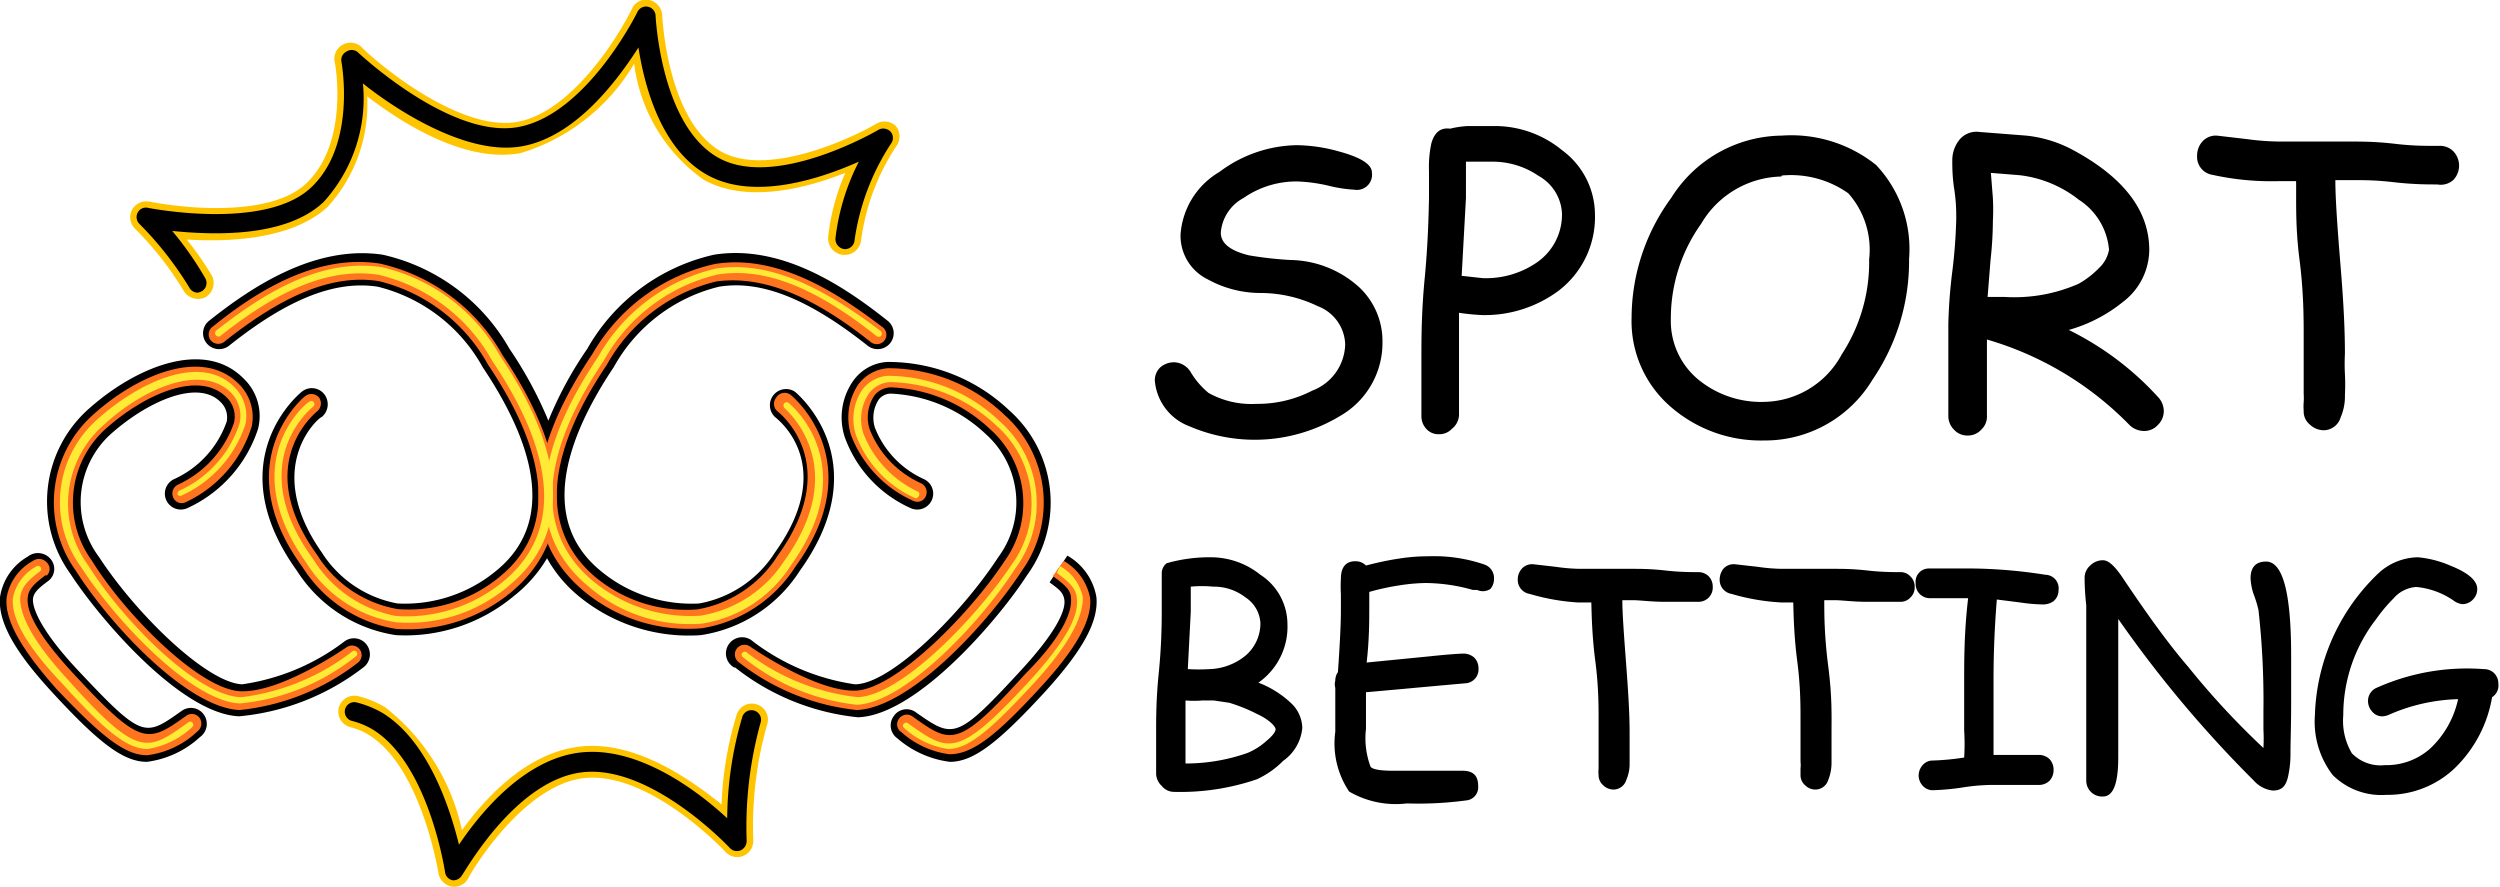 <svg xmlns="http://www.w3.org/2000/svg" viewBox="0 0 75.77 26.88"><defs><style>.cls-1{fill:#000;}.cls-2{fill:#ffc400;}.cls-3{fill:#000;}.cls-4{fill:#000;}.cls-5{fill:#ff751f;}.cls-6{fill:#ffeb36;}</style></defs><g id="Слой_2" data-name="Слой 2"><g id="Слой_1-2" data-name="Слой 1"><path class="cls-1" d="M32.35,16.84a1.79,1.79,0,0,1,.88,1.26c.07.74-.42,1.62-1.57,2.88-1.39,1.51-2.15,2.11-2.87,2.11a3,3,0,0,1-1.59-.71.48.48,0,0,1-.11-.68.47.47,0,0,1,.67-.11c1.13.79,1.22.86,3.18-1.27,1.2-1.3,1.35-1.89,1.32-2.13s-.18-.34-.45-.54ZM4.45,23.09c-.72,0-1.48-.6-2.87-2.11C.42,19.72-.06,18.84,0,18.1a1.71,1.71,0,0,1,.84-1.23.5.5,0,0,1,.7.08.46.46,0,0,1-.08.66l0,0c-.27.2-.44.34-.46.54s.12.83,1.33,2.13c2,2.13,2.05,2.06,3.17,1.27a.48.48,0,0,1,.68.11.49.49,0,0,1-.12.68A2.92,2.92,0,0,1,4.45,23.09Zm2.8-1.38c-1.78-.07-4.26-3-5.11-4.31a3.75,3.75,0,0,1,.54-5c1.43-1.28,3.5-2.13,4.69-.94A1.57,1.57,0,0,1,7.82,13,4,4,0,0,1,5.68,15.4a.48.48,0,1,1-.4-.88,3,3,0,0,0,1.59-1.74.64.64,0,0,0-.19-.6c-.7-.7-2.24,0-3.35,1A2.78,2.78,0,0,0,3,16.88c1.14,1.75,3.28,3.82,4.34,3.86a6.67,6.67,0,0,0,3.1-1.3.48.48,0,0,1,.68.11.49.49,0,0,1-.11.68A7.25,7.25,0,0,1,7.25,21.71Zm15-1.48a.49.49,0,1,1,.57-.79,6.68,6.68,0,0,0,3.09,1.3c1.07,0,3.21-2.11,4.35-3.86a2.78,2.78,0,0,0-.39-3.73A4.47,4.47,0,0,0,27,11.93a.47.47,0,0,0-.36.17,1,1,0,0,0-.12.87A2.85,2.85,0,0,0,28,14.52a.48.48,0,1,1-.4.88,3.74,3.74,0,0,1-2-2.16,1.93,1.93,0,0,1,.24-1.67,1.36,1.36,0,0,1,1.05-.6,5.32,5.32,0,0,1,3.69,1.46,3.74,3.74,0,0,1,.55,5c-.85,1.32-3.33,4.24-5.12,4.31A7.16,7.16,0,0,1,22.28,20.23ZM12,19.25A4.32,4.32,0,0,1,9,17.3c-2.42-3.37.12-5.41.15-5.43a.48.48,0,0,1,.68.08.5.5,0,0,1-.08.69c-.08,0-1.82,1.5,0,4.1a3.45,3.45,0,0,0,2.3,1.55,4.34,4.34,0,0,0,3-1c2-1.64.86-4.25-.42-6.16a5,5,0,0,0-3.18-2.44c-1.29-.2-2.73.37-4.51,1.79a.49.49,0,0,1-.68-.08.48.48,0,0,1,.08-.68c1.26-1,3.19-2.31,5.26-2a5.9,5.9,0,0,1,3.84,2.85,12,12,0,0,1,1.18,2.18,11.37,11.37,0,0,1,1.18-2.18,5.9,5.9,0,0,1,3.84-2.85c2.07-.33,4,1,5.26,2a.48.48,0,0,1,.08.68.49.49,0,0,1-.68.08c-1.79-1.42-3.23-2-4.51-1.79a5,5,0,0,0-3.19,2.44c-1.28,1.91-2.39,4.52-.41,6.16a4.31,4.31,0,0,0,3,1,3.45,3.45,0,0,0,2.3-1.55c1.88-2.63.12-4,0-4.1a.49.49,0,0,1,.6-.77s2.57,2.06.15,5.43a4.32,4.32,0,0,1-3,1.95,5.24,5.24,0,0,1-3.71-1.19,4,4,0,0,1-.95-1.14,4.13,4.13,0,0,1-1,1.14A5.13,5.13,0,0,1,12,19.25Z"/><path class="cls-2" d="M13.69,26.87a.5.5,0,0,1-.4-.4s-.51-3.22-2.12-4.2a1.93,1.93,0,0,0-.55-.23.49.49,0,0,1-.35-.6.49.49,0,0,1,.59-.34,3,3,0,0,1,.82.34A6.44,6.44,0,0,1,14,25.16c.73-1,2-2.39,3.65-2.54s3.27,1,4.22,1.76a10.53,10.53,0,0,1,.46-2.73.48.48,0,0,1,.61-.3.48.48,0,0,1,.31.61,11.33,11.33,0,0,0-.42,3.51.49.49,0,0,1-.3.47.48.48,0,0,1-.54-.12s-2.27-2.43-4.25-2.24c-1.64.15-3.1,2.25-3.53,3A.48.48,0,0,1,13.69,26.87ZM6,9.06a.51.51,0,0,1-.43-.24A9.67,9.67,0,0,0,4.09,6.93.49.49,0,0,1,4,6.36a.5.5,0,0,1,.53-.25c1,.2,3.65.49,4.75-.55,1.31-1.24.88-3.62.87-3.65A.49.49,0,0,1,11,1.47c.75.72,3.07,2.53,4.7,2.22S18.74,1.12,19.15.27A.47.47,0,0,1,19.68,0a.5.5,0,0,1,.39.46s.14,3.22,1.8,4.14c1.37.76,3.85-.36,4.69-.85a.49.49,0,0,1,.6.08.5.5,0,0,1,0,.61,6.78,6.78,0,0,0-1.06,2.83.49.49,0,1,1-1-.09,6.57,6.57,0,0,1,.52-1.94c-1.22.48-3,.93-4.29.21a5.09,5.09,0,0,1-2.11-3.52,6,6,0,0,1-3.44,2.71c-1.66.31-3.56-.88-4.65-1.72A4.63,4.63,0,0,1,9.94,6.26c-1.07,1-3,1.08-4.28,1a9.47,9.47,0,0,1,.76,1.09A.5.5,0,0,1,6.24,9,.53.53,0,0,1,6,9.06Z"/><path class="cls-3" d="M13.72,26.68a.29.29,0,0,1-.23-.24S13,23.13,11.28,22.1a2.37,2.37,0,0,0-.61-.25.29.29,0,0,1-.21-.36.29.29,0,0,1,.35-.2,3.1,3.1,0,0,1,.77.31c1.4.85,2.06,2.9,2.33,4,.64-.95,2-2.64,3.75-2.8s3.53,1.21,4.38,2a11.1,11.1,0,0,1,.46-3.08.29.29,0,0,1,.37-.18.29.29,0,0,1,.18.37,11.8,11.8,0,0,0-.42,3.58.31.31,0,0,1-.18.28.29.29,0,0,1-.33-.07s-2.33-2.49-4.41-2.3S14.05,26.5,14,26.53A.3.3,0,0,1,13.72,26.68Z"/><path class="cls-3" d="M6,8.87a.29.29,0,0,1-.26-.15A10.29,10.29,0,0,0,4.23,6.79a.29.29,0,0,1-.06-.34.28.28,0,0,1,.32-.15S8,7,9.41,5.7s.94-3.8.94-3.82a.28.28,0,0,1,.14-.31.29.29,0,0,1,.34,0s2.81,2.66,4.88,2.28S19.31.39,19.32.36a.29.29,0,0,1,.55.12s.15,3.32,1.9,4.3,4.85-.84,4.88-.86A.31.31,0,0,1,27,4a.29.29,0,0,1,0,.36,7.18,7.18,0,0,0-1.1,2.92.29.29,0,0,1-.31.27.31.31,0,0,1-.27-.32,6.81,6.81,0,0,1,.71-2.33c-1.15.51-3.16,1.19-4.58.41s-1.92-2.71-2.1-3.87c-.64,1-1.92,2.73-3.57,3S12,3.33,11,2.53A4.67,4.67,0,0,1,9.81,6.12c-1.16,1.1-3.38,1-4.59.88a10,10,0,0,1,1,1.43.29.29,0,0,1-.11.4A.43.43,0,0,1,6,8.87Z"/><path class="cls-4" d="M13.76,26.49s-.08,0-.08-.08-.54-3.4-2.3-4.47a2.79,2.79,0,0,0-.66-.28.09.09,0,0,1-.07-.12.1.1,0,0,1,.12-.07,2.66,2.66,0,0,1,.71.3c1.56.95,2.18,3.51,2.34,4.34.44-.73,1.91-2.93,3.85-3.11H18c1.86,0,3.71,1.69,4.28,2.26a11.82,11.82,0,0,1,.46-3.47.09.09,0,0,1,.18.06,11.87,11.87,0,0,0-.44,3.65.1.1,0,0,1-.06.09.09.09,0,0,1-.11,0S19.87,23,17.69,23.2s-3.81,3.21-3.83,3.24A.09.09,0,0,1,13.76,26.49Z"/><path class="cls-4" d="M6,8.67a.09.09,0,0,1-.09-.05,10.38,10.38,0,0,0-1.55-2,.09.09,0,0,1,0-.11.09.09,0,0,1,.1,0s3.63.74,5.09-.65,1-4,1-4a.1.1,0,0,1,0-.1.1.1,0,0,1,.12,0s2.88,2.73,5.05,2.33S19.48.48,19.5.44a.08.08,0,0,1,.1,0,.09.09,0,0,1,.08.09s.15,3.44,2,4.47,5-.84,5.07-.86a.09.09,0,0,1,.12,0,.08.08,0,0,1,0,.12,7.33,7.33,0,0,0-1.13,3,.1.1,0,0,1-.19,0,7.16,7.16,0,0,1,1-2.79c-.88.46-3.33,1.57-4.94.68s-2-3.37-2.07-4.29c-.46.84-1.85,3.09-3.73,3.44s-4.31-1.57-5-2.19A4.79,4.79,0,0,1,9.68,6c-1.3,1.23-4,.91-5,.75a10.28,10.28,0,0,1,1.37,1.8.09.09,0,0,1,0,.13Z"/><path class="cls-5" d="M12,19.06a4.12,4.12,0,0,1-2.83-1.87C6.84,14,9.23,12,9.26,12a.3.3,0,0,1,.41.05.31.31,0,0,1-.05.41c-.08.07-2,1.61,0,4.37a3.6,3.6,0,0,0,2.43,1.63,4.33,4.33,0,0,0,3.12-1c1.66-1.37,1.52-3.59-.38-6.41a5.17,5.17,0,0,0-3.31-2.53c-1.35-.21-2.83.37-4.66,1.82a.3.3,0,0,1-.41,0,.29.29,0,0,1,0-.41c1.23-1,3.11-2.26,5.11-1.94a5.69,5.69,0,0,1,3.71,2.77c2.64,3.93,1.6,6.08.26,7.19A4.92,4.92,0,0,1,12,19.06Z"/><path class="cls-5" d="M7.26,21.52C5.7,21.45,3.38,19,2.3,17.3a3.56,3.56,0,0,1,.51-4.72c1.36-1.23,3.32-2.05,4.42-.95a1.4,1.4,0,0,1,.4,1.29,3.75,3.75,0,0,1-2,2.3.28.28,0,0,1-.38-.14.3.3,0,0,1,.14-.39,3.21,3.21,0,0,0,1.7-1.87A.81.81,0,0,0,6.82,12C6,11.25,4.4,11.93,3.2,13a3,3,0,0,0-.41,4c1,1.62,3.26,3.9,4.5,3.95s3.19-1.32,3.21-1.33a.29.29,0,1,1,.34.47A7,7,0,0,1,7.26,21.52Z"/><path class="cls-5" d="M4.46,22.89c-.68,0-1.39-.58-2.74-2C.62,19.65.14,18.78.2,18.12A1.56,1.56,0,0,1,1,17a.31.31,0,0,1,.42.05.27.27,0,0,1,0,.39l-.05,0c-.31.24-.51.4-.53.68-.05.48.42,1.25,1.37,2.28,2.08,2.25,2.26,2.13,3.44,1.29a.29.29,0,0,1,.4.07.3.3,0,0,1-.07.41A2.7,2.7,0,0,1,4.46,22.89Z"/><path class="cls-5" d="M17.69,17.91c-1.33-1.11-2.38-3.26.27-7.19A5.69,5.69,0,0,1,21.67,8c2-.32,3.87,1,5.11,1.94a.29.29,0,0,1,0,.41.3.3,0,0,1-.41,0c-1.83-1.45-3.32-2-4.66-1.82a5.19,5.19,0,0,0-3.32,2.53c-1.9,2.82-2,5-.37,6.41a4.32,4.32,0,0,0,3.11,1,3.59,3.59,0,0,0,2.44-1.63c2-2.77.08-4.3,0-4.37a.29.29,0,0,1-.05-.41A.3.3,0,0,1,24,12s2.42,2,.11,5.17a4.14,4.14,0,0,1-2.83,1.87A4.93,4.93,0,0,1,17.69,17.91Z"/><path class="cls-5" d="M22.39,20.07a.29.29,0,1,1,.35-.47s2,1.39,3.21,1.33S29.4,18.6,30.45,17A3,3,0,0,0,30,13,4.62,4.62,0,0,0,27,11.74a.65.65,0,0,0-.5.25,1.19,1.19,0,0,0-.15,1,3,3,0,0,0,1.57,1.66.3.3,0,0,1,.14.39.28.28,0,0,1-.38.14,3.58,3.58,0,0,1-1.89-2A1.81,1.81,0,0,1,26,11.67a1.23,1.23,0,0,1,.91-.51,5.11,5.11,0,0,1,3.54,1.42,3.56,3.56,0,0,1,.52,4.72c-1.08,1.66-3.4,4.15-5,4.22A7,7,0,0,1,22.39,20.07Z"/><path class="cls-5" d="M32.24,17a1.65,1.65,0,0,1,.8,1.13c.06.66-.42,1.53-1.53,2.73-1.34,1.46-2.05,2-2.73,2a2.7,2.7,0,0,1-1.46-.67.28.28,0,0,1-.07-.41.29.29,0,0,1,.4-.07c1.18.84,1.36,1,3.43-1.29,1-1,1.42-1.8,1.38-2.28,0-.28-.23-.44-.55-.68Z"/><path class="cls-6" d="M12,18.86a3.92,3.92,0,0,1-2.7-1.78c-2.21-3.08,0-4.89.07-4.9a.09.09,0,0,1,.13,0,.1.1,0,0,1,0,.14c-.09.07-2.13,1.72,0,4.64A3.78,3.78,0,0,0,12,18.67a4.63,4.63,0,0,0,3.27-1.06c1.74-1.44,1.62-3.75-.35-6.67a5.34,5.34,0,0,0-3.44-2.61c-1.41-.22-2.94.37-4.81,1.86A.1.1,0,1,1,6.58,10c1.92-1.52,3.49-2.13,5-1.9a5.54,5.54,0,0,1,3.58,2.69c2.56,3.81,1.58,5.87.3,6.93A4.68,4.68,0,0,1,12,18.86Z"/><path class="cls-6" d="M7.27,21.32c-1.43-.06-3.71-2.43-4.81-4.13a3.34,3.34,0,0,1,.48-4.47c1.3-1.17,3.15-2,4.15-1a1.22,1.22,0,0,1,.35,1.13,3.59,3.59,0,0,1-1.92,2.16A.1.1,0,0,1,5.39,15a.1.1,0,0,1,.05-.13,3.39,3.39,0,0,0,1.81-2A1,1,0,0,0,7,11.9c-.87-.87-2.61-.18-3.88,1a3.17,3.17,0,0,0-.45,4.23c1,1.61,3.31,4,4.66,4a6.87,6.87,0,0,0,3.34-1.38.09.09,0,0,1,.13,0,.09.09,0,0,1,0,.13A6.64,6.64,0,0,1,7.27,21.32Z"/><path class="cls-6" d="M4.47,22.7c-.61,0-1.28-.54-2.6-2C.8,19.57.34,18.74.39,18.13a1.4,1.4,0,0,1,.69-.95l0,0a.1.1,0,0,1,.14,0,.09.09,0,0,1,0,.13l0,0c-.29.22-.58.44-.61.82,0,.55.41,1.34,1.42,2.44C4.2,23,4.46,22.78,5.7,21.9a.09.09,0,0,1,.13,0,.09.09,0,0,1,0,.13A2.52,2.52,0,0,1,4.47,22.7Z"/><path class="cls-6" d="M17.82,17.76c-1.28-1.06-2.26-3.12.3-6.93A5.54,5.54,0,0,1,21.7,8.14c1.46-.22,3,.38,5,1.9a.11.11,0,0,1,0,.14.1.1,0,0,1-.14,0c-1.88-1.49-3.4-2.08-4.81-1.86a5.34,5.34,0,0,0-3.45,2.61c-2.48,3.69-1.55,5.66-.34,6.67a4.63,4.63,0,0,0,3.27,1.06A3.74,3.74,0,0,0,23.77,17c2.1-2.93,0-4.62,0-4.64a.11.11,0,0,1,0-.14.1.1,0,0,1,.14,0s2.28,1.82.07,4.9a3.92,3.92,0,0,1-2.7,1.78A4.68,4.68,0,0,1,17.82,17.76Z"/><path class="cls-6" d="M22.51,19.91a.08.08,0,0,1,0-.13.09.09,0,0,1,.13,0A6.73,6.73,0,0,0,26,21.13c1.34-.06,3.6-2.43,4.65-4a3.15,3.15,0,0,0-.45-4.23,4.83,4.83,0,0,0-3.23-1.32.87.87,0,0,0-.64.35,1.42,1.42,0,0,0-.17,1.19,3.25,3.25,0,0,0,1.68,1.79.1.1,0,0,1,0,.13.09.09,0,0,1-.12.05,3.39,3.39,0,0,1-1.78-1.91,1.58,1.58,0,0,1,.19-1.36,1.05,1.05,0,0,1,.78-.43,4.94,4.94,0,0,1,3.38,1.37,3.32,3.32,0,0,1,.48,4.47c-1.09,1.7-3.37,4.07-4.8,4.13A6.64,6.64,0,0,1,22.51,19.91Z"/><path class="cls-6" d="M32.13,17.16l0,0a1.4,1.4,0,0,1,.69.95c0,.61-.42,1.43-1.48,2.59-1.33,1.44-2,2-2.6,2a2.49,2.49,0,0,1-1.34-.64.08.08,0,0,1,0-.13.09.09,0,0,1,.13,0c1.24.88,1.5,1.06,3.69-1.31,1-1.1,1.47-1.89,1.42-2.44,0-.38-.33-.6-.61-.82h0Z"/><path d="M35,11.53a.54.54,0,0,1,.17-.4.64.64,0,0,1,.43-.15.61.61,0,0,1,.5.32,2.46,2.46,0,0,0,.53.61,2.66,2.66,0,0,0,1.45.33,3.6,3.6,0,0,0,1.69-.4,1.54,1.54,0,0,0,1-1.4,1.28,1.28,0,0,0-.83-1.16,4,4,0,0,0-1.76-.4,3.32,3.32,0,0,1-1.57-.41,1.47,1.47,0,0,1-.83-1.36,2.39,2.39,0,0,1,1.18-1.9,4,4,0,0,1,2.34-.81,4.9,4.9,0,0,1,1.28.19c.63.17,1,.38,1,.64a.46.46,0,0,1-.53.52,4.26,4.26,0,0,1-.82-.13,4.83,4.83,0,0,0-.91-.12A2.8,2.8,0,0,0,37.69,6,1.31,1.31,0,0,0,37,7.05c0,.32.28.55.86.69a11.19,11.19,0,0,0,1.25.14,3.17,3.17,0,0,1,2.1.84,2.24,2.24,0,0,1,.69,1.66,2.55,2.55,0,0,1-1.29,2.23,5,5,0,0,1-4.56.31A1.62,1.62,0,0,1,35,11.53Z"/><path d="M44.94,9.55a6.56,6.56,0,0,1-.72-.07c0,.59,0,1.62,0,3.1A.56.56,0,0,1,44,13a.51.51,0,0,1-.39.16.49.49,0,0,1-.38-.16.56.56,0,0,1-.15-.39V10.85c0-.57,0-1.38.1-2.42s.12-1.94.13-2.43V5.19a3.47,3.47,0,0,1,.07-.84q.14-.51.57-.45a2.84,2.84,0,0,1,.54-.08c.23,0,.51,0,.85,0a3.21,3.21,0,0,1,2,.73,2.43,2.43,0,0,1,1,1.94,2.81,2.81,0,0,1-1.1,2.32A3.76,3.76,0,0,1,44.94,9.55Zm.29-4.65h-.46l-.34,0V6L44.3,8.36l.64.07a2.72,2.72,0,0,0,1.66-.49,1.76,1.76,0,0,0,.74-1.48,1.38,1.38,0,0,0-.71-1.13A2.46,2.46,0,0,0,45.23,4.9Z"/><path d="M53.47,13.35a4.16,4.16,0,0,1-2.81-1,3.43,3.43,0,0,1-1.21-2.72A6.17,6.17,0,0,1,50.65,6,4,4,0,0,1,54,4.11,4.11,4.11,0,0,1,56.86,5a3.71,3.71,0,0,1,1,2.85,6.37,6.37,0,0,1-1.11,3.66A3.8,3.8,0,0,1,53.47,13.35Zm.52-8a2.89,2.89,0,0,0-2.43,1.43,4.94,4.94,0,0,0-.92,2.89,2.3,2.3,0,0,0,.84,1.84,3,3,0,0,0,2,.67,2.72,2.72,0,0,0,2.34-1.44,5.11,5.11,0,0,0,.83-2.88,2.57,2.57,0,0,0-.63-2A3,3,0,0,0,54,5.32Z"/><path d="M64.94,13.06a.62.62,0,0,1-.41-.19,9.88,9.88,0,0,0-4.31-2.58l0,1.15,0,1.15a.54.54,0,0,1-.17.43.54.54,0,0,1-.41.18.54.54,0,0,1-.42-.18.58.58,0,0,1-.17-.43c0-.31,0-.77,0-1.38s0-1.07,0-1.38a15.58,15.58,0,0,1,.12-1.6,15.77,15.77,0,0,0,.12-1.6c0-.2,0-.5-.06-.89s-.06-.68-.06-.88a1,1,0,0,1,.19-.59A.67.67,0,0,1,60,4l1.41.11a3.84,3.84,0,0,1,1.35.4c1.59.84,2.38,1.86,2.38,3.07a2,2,0,0,1-.81,1.58,4.57,4.57,0,0,1-1.63.84,9.07,9.07,0,0,1,2.73,2.06.62.62,0,0,1,.15.4.58.58,0,0,1-.18.42A.55.55,0,0,1,64.94,13.06ZM61.21,5.31l-.87-.07L60.4,6a6.85,6.85,0,0,1,0,.71,10.91,10.91,0,0,1-.07,1.16L60.24,9h.52A4.84,4.84,0,0,0,63,8.6a2.69,2.69,0,0,0,.61-.47,1,1,0,0,0,.31-.56A2,2,0,0,0,63,6.05,3.55,3.55,0,0,0,61.21,5.31Z"/><path d="M73.87,5.59c-.29,0-.74,0-1.34-.07s-1-.06-1.33-.06h-.42c0,.54.06,1.42.16,2.63s.13,2,.13,2.63a6,6,0,0,0,0,.62,6.13,6.13,0,0,1,0,.63,1.59,1.59,0,0,1-.13.68.54.54,0,0,1-.51.39.61.61,0,0,1-.42-.17.51.51,0,0,1-.19-.42,1.7,1.7,0,0,1,0-.26,1.85,1.85,0,0,0,0-.26c0-.2,0-.48,0-.87s0-.67,0-.86c0-.56,0-1.35-.13-2.36S69.6,6,69.59,5.49h-.53a8.25,8.25,0,0,1-2-.19.55.55,0,0,1-.47-.58.64.64,0,0,1,.15-.42.55.55,0,0,1,.45-.19l.94.11a7.55,7.55,0,0,0,1,.07h1.06l1.07,0c.3,0,.75,0,1.34.07s1,.06,1.34.06a.57.57,0,0,1,.42.17.63.63,0,0,1,0,.86A.57.57,0,0,1,73.87,5.59Z"/><path d="M38.09,23.62a7.19,7.19,0,0,1-2.52.38.48.48,0,0,1-.36-.18.53.53,0,0,1-.17-.36V22.18c0-.42,0-1,.08-1.79s.09-1.45.09-1.82,0-.67,0-1.21a.39.39,0,0,1,.15-.29,4.72,4.72,0,0,1,1.36-.18,2.4,2.4,0,0,1,1.48.53,1.79,1.79,0,0,1,.82,1.49,2.07,2.07,0,0,1-.88,1.78,3,3,0,0,1,1,.63,1.06,1.06,0,0,1,.33.74,1.37,1.37,0,0,1-.58,1A2.7,2.7,0,0,1,38.09,23.62Zm-.83-2.32-.47-.07h-.35a3.08,3.08,0,0,1-.51,0c0,.37,0,.7,0,1v.91a5.64,5.64,0,0,0,1.88-.32,2,2,0,0,0,.58-.37c.18-.15.27-.27.27-.35s-.19-.29-.56-.46A5.14,5.14,0,0,0,37.26,21.3Zm-.49-3.52a3.61,3.61,0,0,0-.68,0v.76L36,20.28a5.75,5.75,0,0,0,.66,0,1.81,1.81,0,0,0,1.09-.41,1.28,1.28,0,0,0,.45-1,1,1,0,0,0-.46-.77A1.56,1.56,0,0,0,36.77,17.78Z"/><path d="M44.77,17.88l-.13,0a5.34,5.34,0,0,0-1.44-.21,5.63,5.63,0,0,0-.78.07,7.32,7.32,0,0,0-.92.2c0,.19,0,.34,0,.46,0,.41,0,1-.08,1.68l1.93-.19c.56-.06.91-.08,1-.08a.48.48,0,0,1,.33.12.45.45,0,0,1,.13.33.42.42,0,0,1-.41.45l-1,.09-2,.18c0,.21,0,.41,0,.59s0,.36,0,.52a2.47,2.47,0,0,0,.14,1.15q.1.12.69.12H43c.36,0,.64,0,.82,0l.26,0,.25,0c.32,0,.47.15.47.46a.4.4,0,0,1-.37.44,10.83,10.83,0,0,1-1.79.09,2.81,2.81,0,0,1-1.75-.36,2.61,2.61,0,0,1-.42-1.81c0-.18,0-.39,0-.61s0-.46,0-.72a.42.42,0,0,1,0-.22.45.45,0,0,1,.08-.26c.06-.85.09-1.48.09-1.88,0-.11,0-.27,0-.48a4,4,0,0,1,0-.47c0-.35.15-.53.44-.53a.44.44,0,0,1,.32.13q.53-.14,1-.21a5.57,5.57,0,0,1,.88-.07,4.72,4.72,0,0,1,1.71.25.43.43,0,0,1,.29.43.45.45,0,0,1-.11.31A.41.41,0,0,1,44.77,17.88Z"/><path d="M51.48,18.24c-.22,0-.55,0-1,0s-.78-.05-1-.05h-.31c0,.41.05,1.07.12,2s.1,1.51.1,2c0,.1,0,.25,0,.46s0,.37,0,.47a1.21,1.21,0,0,1-.1.52.41.41,0,0,1-.38.29.45.45,0,0,1-.32-.13.4.4,0,0,1-.14-.31,1,1,0,0,1,0-.2c0-.09,0-.15,0-.2s0-.36,0-.64,0-.51,0-.65c0-.42,0-1-.1-1.77s-.11-1.41-.12-1.77h-.4A6.54,6.54,0,0,1,46.36,18a.43.43,0,0,1-.36-.44.49.49,0,0,1,.12-.32.42.42,0,0,1,.34-.14l.7.08a5.46,5.46,0,0,0,.71.06l.8,0h.8c.23,0,.56,0,1,.05s.78.05,1,.05a.44.44,0,0,1,.32.13.45.45,0,0,1,.12.32.43.43,0,0,1-.44.45Z"/><path d="M57.6,18.24c-.22,0-.55,0-1,0s-.77-.05-1-.05h-.31c0,.41,0,1.07.12,2s.1,1.51.1,2c0,.1,0,.25,0,.46s0,.37,0,.47a1.38,1.38,0,0,1-.1.52.41.41,0,0,1-.38.29.44.44,0,0,1-.32-.13.4.4,0,0,1-.14-.31c0-.05,0-.11,0-.2a.83.83,0,0,0,0-.2c0-.14,0-.36,0-.64s0-.51,0-.65c0-.42,0-1-.1-1.77s-.11-1.41-.12-1.77H54A6.54,6.54,0,0,1,52.48,18a.43.43,0,0,1-.36-.44.54.54,0,0,1,.11-.32.42.42,0,0,1,.34-.14l.71.08a5.46,5.46,0,0,0,.71.06l.8,0h.8c.22,0,.56,0,1,.05s.78.05,1,.05a.4.4,0,0,1,.31.13.42.42,0,0,1,.13.32.41.41,0,0,1-.13.32A.4.4,0,0,1,57.6,18.24Z"/><path d="M61.93,18.32a5.2,5.2,0,0,1-.7-.06l-.71-.09c-.07.85-.1,1.66-.1,2.44,0,.21,0,.46,0,.76s0,.56,0,.76,0,.53,0,.75l1.39,0a.46.46,0,0,1,.31.13.47.47,0,0,1,.12.32.48.48,0,0,1-.12.33.46.46,0,0,1-.31.13H60.33a6,6,0,0,0-.87.08,7.46,7.46,0,0,1-.87.08.4.4,0,0,1-.31-.13.46.46,0,0,1-.13-.32.48.48,0,0,1,.13-.32.4.4,0,0,1,.31-.13,8,8,0,0,0,.94-.09,6.56,6.56,0,0,0,0-.82c0-.2,0-.44,0-.74s0-.53,0-.73c0-.68,0-1.52.12-2.54l-.57,0H58.5a.43.43,0,0,1-.44-.45.4.4,0,0,1,.41-.45c.24,0,.68,0,1.33,0a15.17,15.17,0,0,1,2.19.19.41.41,0,0,1,.4.47.43.43,0,0,1-.15.33A.55.55,0,0,1,61.93,18.32Z"/><path d="M69.42,22.82c0,.14,0,.37-.07.7s-.21.44-.47.44a.92.92,0,0,1-.58-.31,35.85,35.85,0,0,1-4.1-4.89l0,1v1c0,.25,0,.61,0,1.1s0,.85,0,1.1c0,.78-.15,1.18-.46,1.18a.48.48,0,0,1-.51-.48c0-.12,0-.31,0-.56s0-.43,0-.56,0-.45,0-.81,0-.64,0-.82,0-.48,0-.87,0-.69,0-.88,0-.46,0-.82a7.71,7.71,0,0,1-.05-.83.49.49,0,0,1,.17-.37.54.54,0,0,1,.39-.16c.16,0,.35.17.58.51.73,1.09,1.38,2,2,2.72a23.9,23.9,0,0,0,2.28,2.46,5.07,5.07,0,0,0,0-.56v-.55a24.66,24.66,0,0,0-.15-3.07A3.5,3.5,0,0,0,68.3,18a1.78,1.78,0,0,1-.09-.47c0-.34.16-.51.47-.51.51,0,.76.95.76,2.85,0,.33,0,.81,0,1.46S69.42,22.49,69.42,22.82Z"/><path d="M75.53,21.13a3.9,3.9,0,0,1-1.14,2.16,2.94,2.94,0,0,1-2.06.8,2.09,2.09,0,0,1-1.63-.6,2.65,2.65,0,0,1-.54-1.81,6.19,6.19,0,0,1,1.92-4.3,1.8,1.8,0,0,1,1.2-.49,3.16,3.16,0,0,1,1,.26c.53.21.8.45.8.7a.44.44,0,0,1-.13.32.43.43,0,0,1-.32.14.53.53,0,0,1-.27-.11,2.37,2.37,0,0,0-1.13-.41,1,1,0,0,0-.69.35,4.63,4.63,0,0,0-.52.62,4.74,4.74,0,0,0-1,2.92,1.93,1.93,0,0,0,.26,1.15,1.21,1.21,0,0,0,1,.36,2,2,0,0,0,1.36-.49,2.88,2.88,0,0,0,.86-1.51,5.55,5.55,0,0,0-2.09.47.53.53,0,0,1-.2.05.39.39,0,0,1-.32-.15.47.47,0,0,1-.12-.32.43.43,0,0,1,.23-.38,6.69,6.69,0,0,1,3.28-.58.43.43,0,0,1,.31.12.44.44,0,0,1,.13.32A.42.42,0,0,1,75.53,21.13Z"/></g></g></svg>